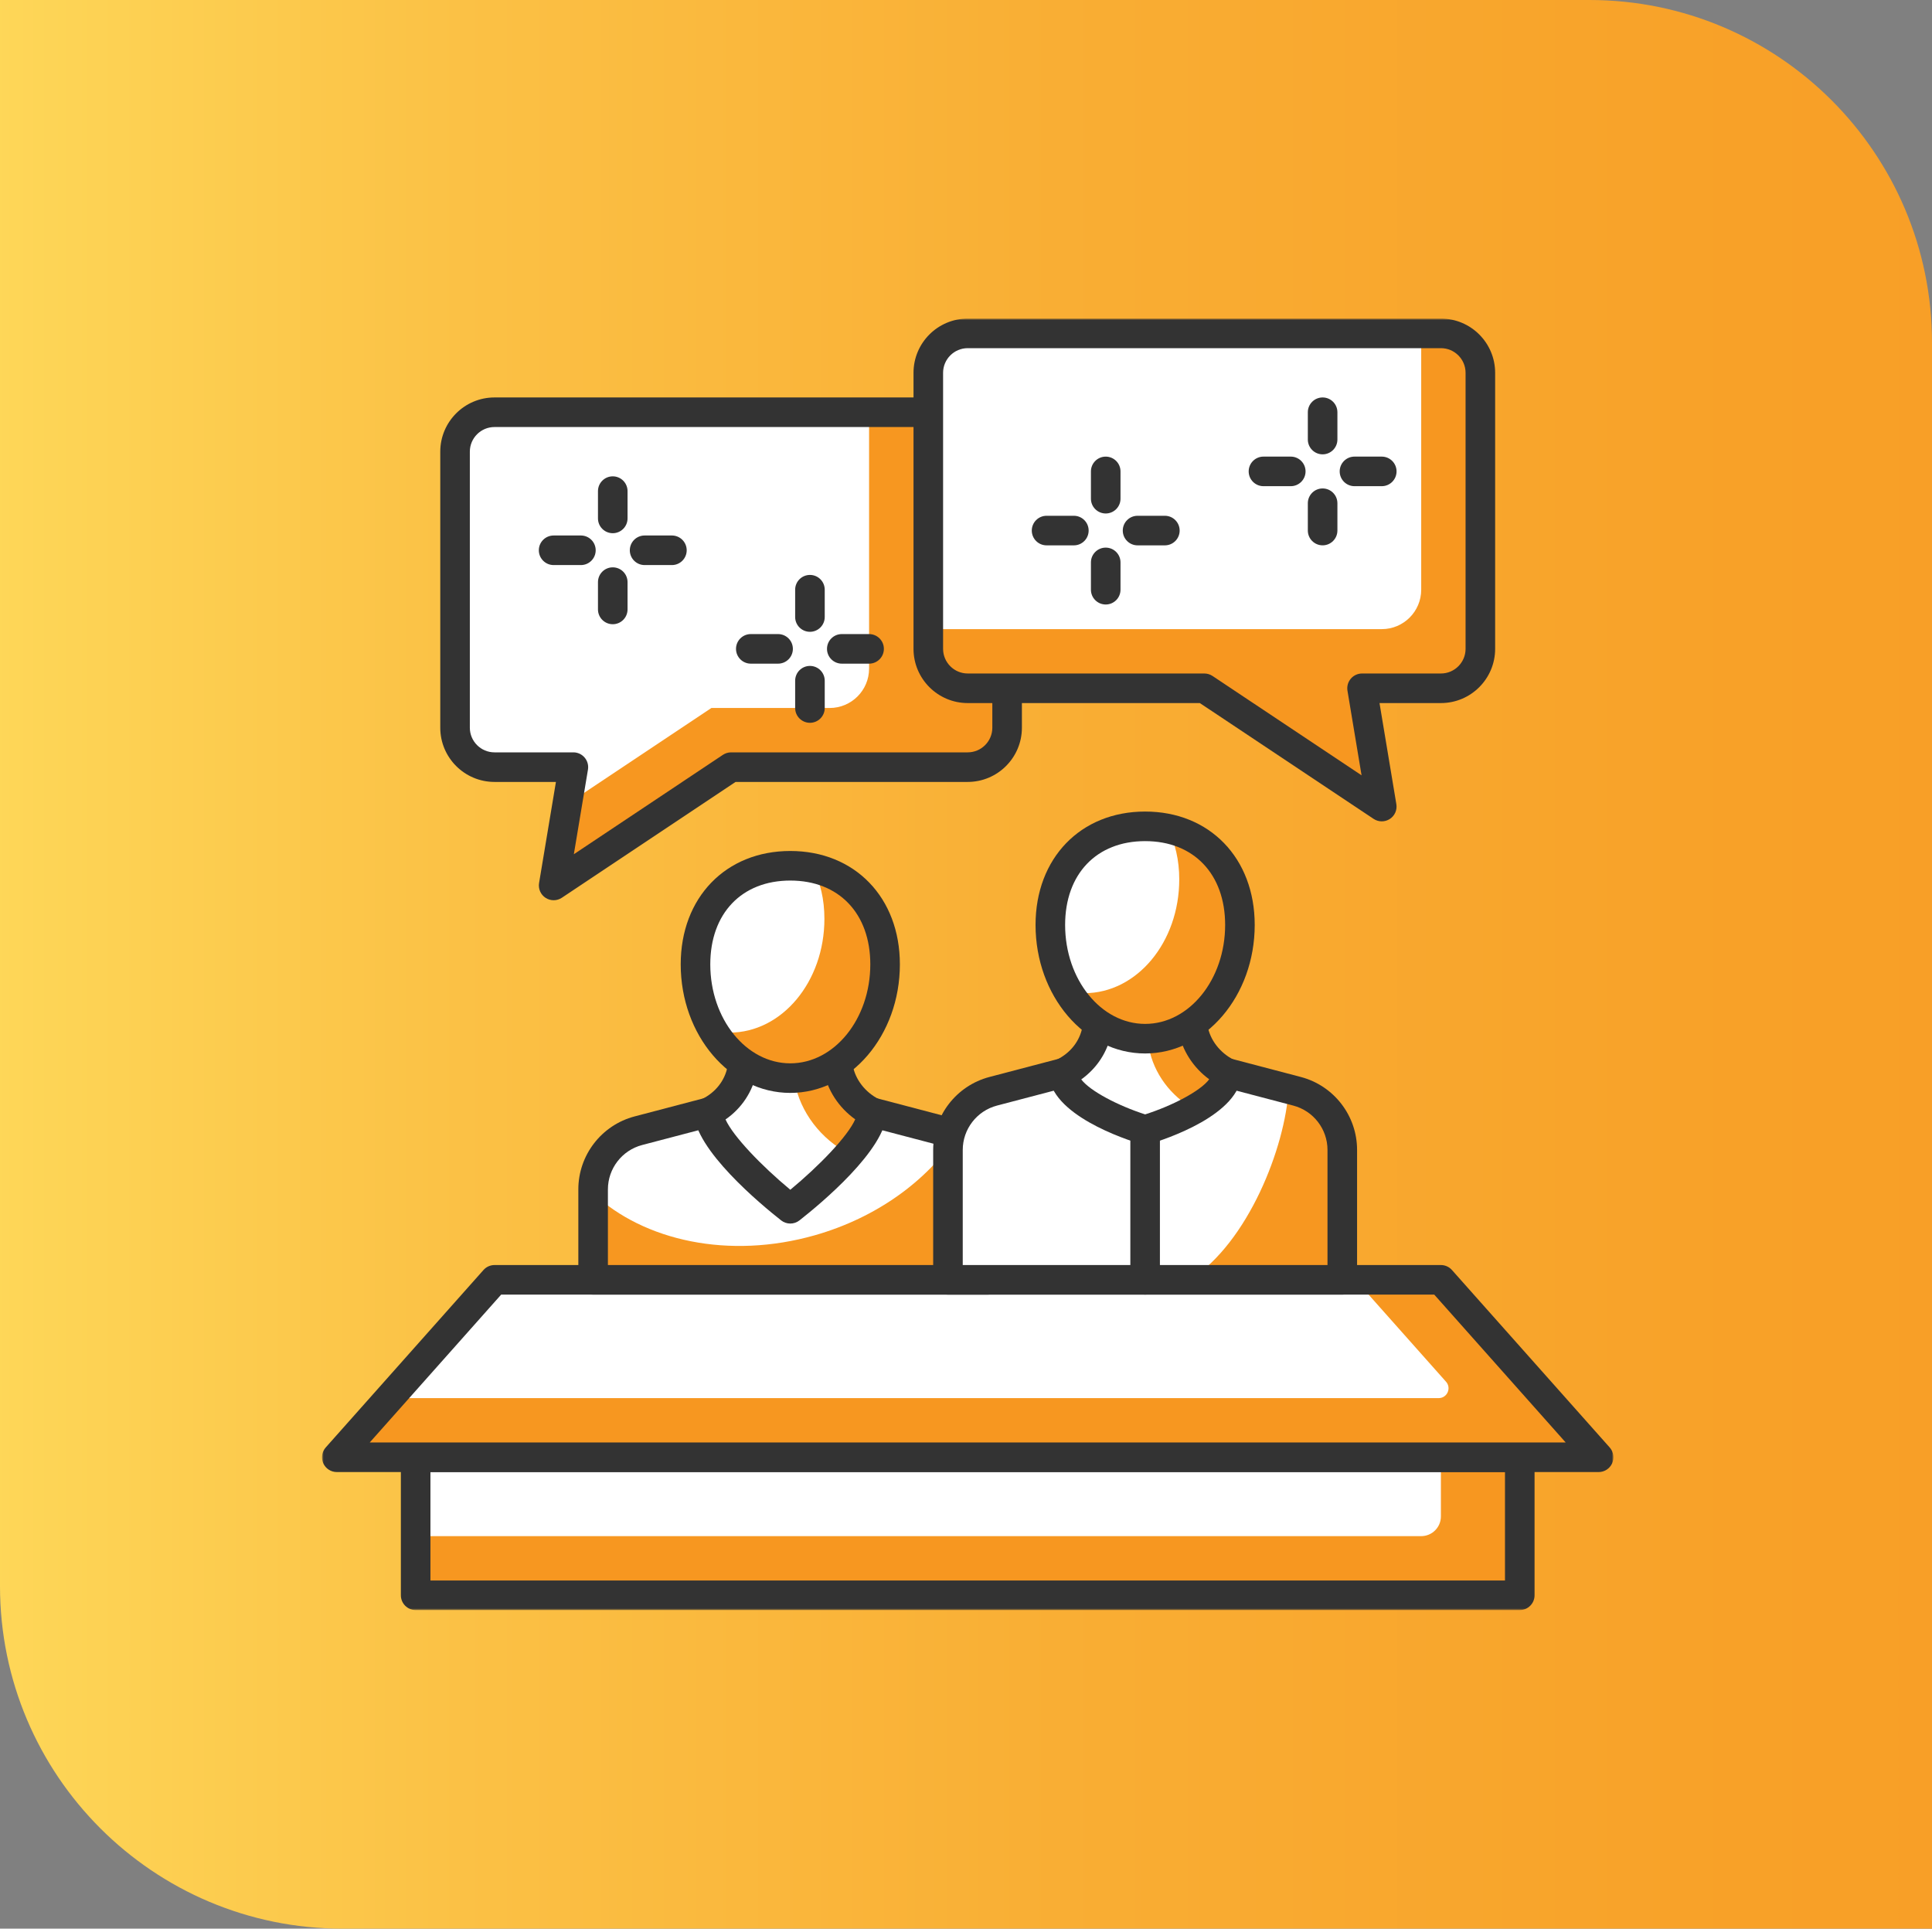<?xml version="1.0" encoding="UTF-8"?>
<svg width="564px" height="563px" viewBox="0 0 564 563" version="1.1" xmlns="http://www.w3.org/2000/svg" xmlns:xlink="http://www.w3.org/1999/xlink">
    <rect x="0" y="0" width="564" height="563" fill="#808080" stroke="none"/>
    <title>Group 4</title>
    <defs>
        <linearGradient x1="-2.25%" y1="50%" x2="216.577%" y2="50%" id="linearGradient-1">
            <stop stop-color="#FFDB5C" offset="0%"></stop>
            <stop stop-color="#FED95A" offset="0%"></stop>
            <stop stop-color="#FBC145" offset="12%"></stop>
            <stop stop-color="#F9AE34" offset="26%"></stop>
            <stop stop-color="#F8A128" offset="42%"></stop>
            <stop stop-color="#F79922" offset="62%"></stop>
            <stop stop-color="#F79720" offset="100%"></stop>
        </linearGradient>
        <polygon id="path-2" points="0 377 377 377 377 0 0 0"></polygon>
    </defs>
    <g id="Page-1" stroke="none" stroke-width="1" fill="none" fill-rule="evenodd">
        <g id="Group-4">
            <path d="M0,0 L464,0 C519.228,-1.01453063e-14 564,44.772 564,100 L564,563 L564,563 L100,563 C44.772,563 3.38176876e-15,518.228 0,463 L0,0 L0,0 Z" id="Rectangle" fill="url(#linearGradient-1)"></path>
            <g id="Group-51" transform="translate(94, 93)">
                <polygon id="Fill-1" fill="#F79720" points="27 372 349 372 349 332 27 332"></polygon>
                <g id="Group-50">
                    <path d="M320.879,355.417 L27.337,355.417 L27.337,332.394 L326.635,332.394 L326.635,349.661 C326.635,352.844 324.056,355.417 320.879,355.417" id="Fill-2" fill="#FFFFFF"></path>
                    <mask id="mask-3" fill="white">
                        <use xlink:href="#path-2"></use>
                    </mask>
                    <g id="Clip-5"></g>
                    <path d="M31.656,368.367 L345.344,368.367 L345.344,336.711 L31.656,336.711 L31.656,368.367 Z M349.66,377 L27.34,377 C24.957,377 23.023,375.066 23.023,372.683 L23.023,332.394 C23.023,330.012 24.957,328.078 27.34,328.078 L349.66,328.078 C352.043,328.078 353.977,330.012 353.977,332.394 L353.977,372.683 C353.977,375.066 352.043,377 349.66,377 L349.66,377 Z" id="Fill-4" fill="#333333" mask="url(#mask-3)"></path>
                    <polygon id="Fill-6" fill="#F79720" mask="url(#mask-3)" points="372.68 332.394 4.314 332.394 50.365 280.595 326.629 280.595"></polygon>
                    <path d="M325.977,315.128 L19.669,315.128 L50.364,280.595 L301.694,280.6 L328.13,310.339 C329.782,312.193 328.464,315.128 325.977,315.128" id="Fill-7" fill="#FFFFFF" mask="url(#mask-3)"></path>
                    <path d="M13.931,328.078 L363.068,328.078 L324.694,284.911 L52.305,284.911 L13.931,328.078 Z M372.686,336.711 L4.319,336.711 C2.615,336.711 1.079,335.71 0.376,334.167 C-0.32,332.613 -0.038,330.8 1.09,329.528 L47.142,277.728 C47.959,276.807 49.133,276.278 50.365,276.278 L326.634,276.278 C327.866,276.278 329.04,276.807 329.857,277.728 L375.909,329.528 C377.037,330.8 377.319,332.613 376.622,334.167 C375.926,335.71 374.383,336.711 372.686,336.711 L372.686,336.711 Z" id="Fill-8" fill="#333333" mask="url(#mask-3)"></path>
                    <path d="M181.053,237.074 L160.539,231.681 L136.705,231.681 L112.876,231.681 L92.357,237.074 C84.575,239.117 79.148,246.15 79.148,254.202 L79.148,280.597 L194.262,280.597 L194.262,254.202 C194.262,246.15 188.834,239.117 181.053,237.074" id="Fill-9" fill="#FFFFFF" mask="url(#mask-3)"></path>
                    <path d="M185.167,238.794 C176.47,251.732 161.954,262.438 143.864,267.589 C118.838,274.708 93.985,269.229 79.146,255.335 L79.146,280.602 L136.704,280.602 L194.267,280.602 L194.267,254.201 C194.267,247.675 190.664,241.867 185.167,238.794" id="Fill-10" fill="#F79720" mask="url(#mask-3)"></path>
                    <path d="M83.464,276.278 L189.95,276.278 L189.95,254.2 C189.95,248.116 185.841,242.792 179.959,241.244 L159.986,236.001 L113.434,236.001 L93.456,241.244 C87.573,242.792 83.464,248.116 83.464,254.2 L83.464,276.278 Z M194.267,284.911 L79.147,284.911 C76.764,284.911 74.83,282.977 74.83,280.595 L74.83,254.2 C74.83,244.196 81.587,235.437 91.263,232.893 L111.782,227.505 C112.139,227.413 112.507,227.367 112.876,227.367 L160.544,227.367 C160.913,227.367 161.281,227.413 161.638,227.505 L182.151,232.893 C191.827,235.437 198.584,244.196 198.584,254.2 L198.584,280.595 C198.584,282.977 196.65,284.911 194.267,284.911 L194.267,284.911 Z" id="Fill-11" fill="#333333" mask="url(#mask-3)"></path>
                    <path d="M136.704,259.854 C136.704,259.854 160.389,241.316 160.544,231.681 C155.525,229.114 151.755,224.429 150.696,218.789 C150.541,217.966 150.42,212.722 150.328,211.928 L123.052,211.951 C122.948,212.855 122.804,218.23 122.614,219.209 C121.538,224.734 117.825,229.252 112.876,231.681 C113.088,241.281 136.704,259.854 136.704,259.854" id="Fill-12" fill="#FFFFFF" mask="url(#mask-3)"></path>
                    <path d="M153.809,243.807 C157.567,239.462 160.491,235.036 160.543,231.68 C155.524,229.113 151.754,224.428 150.695,218.788 C150.545,217.965 150.424,212.722 150.326,211.927 L137.353,211.939 C137.497,214.345 137.687,221.424 137.917,222.656 C139.638,231.842 145.71,239.491 153.809,243.807" id="Fill-13" fill="#F79720" mask="url(#mask-3)"></path>
                    <path d="M117.798,233.786 C120.072,238.787 128.354,247.357 136.712,254.304 C145.121,247.346 153.444,238.741 155.66,233.751 C150.871,230.332 147.515,225.233 146.456,219.575 C146.376,219.161 146.283,217.762 146.214,216.243 L127.146,216.26 C127.059,217.918 126.956,219.501 126.852,220.019 C125.759,225.642 122.524,230.511 117.798,233.786 M136.706,264.169 C135.762,264.169 134.824,263.864 134.035,263.248 C128.124,258.598 108.802,242.569 108.56,231.777 C108.52,230.097 109.464,228.554 110.972,227.812 C114.886,225.883 117.585,222.447 118.38,218.378 C118.455,217.808 118.524,216.001 118.593,214.453 C118.656,213.066 118.719,211.846 118.765,211.443 C119.019,209.267 120.86,207.627 123.053,207.627 L150.33,207.61 L150.33,207.61 C152.528,207.61 154.376,209.256 154.624,211.437 C154.664,211.805 154.721,213.008 154.773,214.361 C154.831,215.823 154.883,217.503 154.963,218.108 C155.717,222.125 158.549,225.809 162.515,227.846 C163.977,228.594 164.886,230.108 164.857,231.748 C164.685,242.598 145.305,258.604 139.371,263.254 C138.588,263.87 137.644,264.169 136.706,264.169" id="Fill-14" fill="#333333" mask="url(#mask-3)"></path>
                    <path d="M164.378,188.512 C164.378,170.169 151.986,159.734 136.705,159.734 C121.423,159.734 109.031,170.169 109.031,188.512 C109.031,206.854 121.423,221.721 136.705,221.721 C151.986,221.721 164.378,206.854 164.378,188.512" id="Fill-15" fill="#FFFFFF" mask="url(#mask-3)"></path>
                    <path d="M143.339,160.453 C145.458,164.563 146.666,169.507 146.666,175.222 C146.666,193.565 134.274,208.431 118.993,208.431 C117.381,208.431 115.816,208.236 114.285,207.913 C119.309,216.265 127.465,221.721 136.703,221.721 C151.99,221.721 164.377,206.854 164.377,188.512 C164.377,172.92 155.415,163.066 143.339,160.453" id="Fill-16" fill="#F79720" mask="url(#mask-3)"></path>
                    <path d="M136.707,164.045 C122.519,164.045 113.35,173.645 113.35,188.506 C113.35,204.437 123.826,217.399 136.707,217.399 C149.583,217.399 160.064,204.437 160.064,188.506 C160.064,173.645 150.895,164.045 136.707,164.045 M136.707,226.032 C119.066,226.032 104.717,209.197 104.717,188.506 C104.717,169.017 117.869,155.411 136.707,155.411 C155.54,155.411 168.697,169.017 168.697,188.506 C168.697,209.197 154.343,226.032 136.707,226.032" id="Fill-17" fill="#333333" mask="url(#mask-3)"></path>
                    <path d="M284.638,225.557 L264.131,220.17 L240.291,220.17 L216.462,220.17 L195.943,225.563 C188.161,227.6 182.733,234.639 182.733,242.691 L182.733,280.597 L297.848,280.597 L297.848,242.691 C297.848,234.639 292.426,227.6 284.638,225.557" id="Fill-18" fill="#FFFFFF" mask="url(#mask-3)"></path>
                    <path d="M297.85,242.689 C297.85,234.643 292.422,227.604 284.641,225.555 L282.172,224.91 C281.239,241.774 270.384,269.723 253.335,280.601 L297.85,280.601 L297.85,242.689 Z" id="Fill-19" fill="#F79720" mask="url(#mask-3)"></path>
                    <path d="M187.05,276.278 L293.531,276.278 L293.531,242.683 C293.531,236.599 289.427,231.281 283.545,229.733 L263.572,224.489 L217.02,224.489 L197.042,229.733 C191.16,231.281 187.05,236.605 187.05,242.688 L187.05,276.278 Z M297.848,284.911 L182.733,284.911 C180.35,284.911 178.417,282.977 178.417,280.595 L178.417,242.688 C178.417,232.685 185.174,223.925 194.849,221.381 L215.368,215.994 C215.725,215.902 216.094,215.856 216.462,215.856 L264.131,215.856 C264.499,215.856 264.868,215.902 265.224,215.994 L285.738,221.381 C295.413,223.925 302.165,232.685 302.165,242.683 L302.165,280.595 C302.165,282.977 300.236,284.911 297.848,284.911 L297.848,284.911 Z" id="Fill-20" fill="#333333" mask="url(#mask-3)"></path>
                    <path d="M240.291,236.832 C240.291,236.832 263.975,229.805 264.131,220.17 C259.112,217.603 255.342,212.912 254.283,207.272 C254.127,206.449 254.006,201.211 253.914,200.417 L226.638,200.434 C226.534,201.344 226.391,206.719 226.201,207.698 C225.124,213.223 221.412,217.741 216.462,220.17 C216.675,229.764 240.291,236.832 240.291,236.832" id="Fill-21" fill="#FFFFFF" mask="url(#mask-3)"></path>
                    <path d="M264.129,220.172 C259.11,217.605 255.34,212.909 254.286,207.274 C254.131,206.445 254.01,201.208 253.918,200.413 L240.841,202.785 C240.973,203.93 241.146,211.522 241.37,212.719 C242.827,220.495 247.863,226.987 254.603,230.808 C259.628,227.982 264.059,224.322 264.129,220.172" id="Fill-22" fill="#F79720" mask="url(#mask-3)"></path>
                    <path d="M221.643,222.095 C224.274,225.542 232.498,229.795 240.297,232.305 C248.154,229.795 256.425,225.519 258.998,222.06 C254.341,218.647 251.084,213.622 250.042,208.063 C249.961,207.648 249.869,206.244 249.8,204.73 L230.737,204.742 C230.645,206.405 230.542,207.993 230.438,208.511 C229.367,214.031 226.231,218.82 221.643,222.095 M240.292,241.145 C239.877,241.145 239.463,241.082 239.054,240.961 C234.611,239.632 212.411,232.391 212.146,220.27 C212.106,218.589 213.05,217.041 214.558,216.299 C218.472,214.371 221.177,210.94 221.966,206.871 C222.04,206.296 222.109,204.488 222.178,202.94 C222.242,201.559 222.305,200.339 222.351,199.93 C222.604,197.76 224.446,196.114 226.639,196.114 L253.916,196.097 L253.916,196.097 C256.114,196.097 257.962,197.749 258.209,199.93 C258.25,200.293 258.307,201.49 258.359,202.842 C258.417,204.304 258.468,205.991 258.549,206.601 C259.297,210.612 262.135,214.302 266.1,216.333 C267.562,217.081 268.472,218.601 268.443,220.241 C268.253,232.42 245.984,239.643 241.523,240.961 C241.121,241.082 240.706,241.145 240.292,241.145" id="Fill-23" fill="#333333" mask="url(#mask-3)"></path>
                    <path d="M267.965,177 C267.965,158.657 255.573,148.223 240.291,148.223 C225.01,148.223 212.618,158.657 212.618,177 C212.618,195.338 225.01,210.204 240.291,210.204 C255.573,210.204 267.965,195.338 267.965,177" id="Fill-24" fill="#FFFFFF" mask="url(#mask-3)"></path>
                    <path d="M246.926,148.942 C249.044,153.052 250.253,157.996 250.253,163.711 C250.253,182.054 237.861,196.92 222.579,196.92 C220.973,196.92 219.402,196.725 217.871,196.402 C222.896,204.748 231.052,210.204 240.289,210.204 C255.571,210.204 267.963,195.338 267.963,177 C267.963,161.409 259.001,151.555 246.926,148.942" id="Fill-25" fill="#F79720" mask="url(#mask-3)"></path>
                    <path d="M240.293,152.534 C226.105,152.534 216.936,162.134 216.936,176.995 C216.936,192.926 227.412,205.888 240.293,205.888 C253.168,205.888 263.65,192.926 263.65,176.995 C263.65,162.134 254.481,152.534 240.293,152.534 M240.293,214.521 C222.652,214.521 208.303,197.686 208.303,176.995 C208.303,157.506 221.46,143.9 240.293,143.9 C259.131,143.9 272.283,157.506 272.283,176.995 C272.283,197.686 257.934,214.521 240.293,214.521" id="Fill-26" fill="#333333" mask="url(#mask-3)"></path>
                    <path d="M240.293,284.905 C237.91,284.905 235.976,282.972 235.976,280.589 L235.976,236.824 C235.976,234.441 237.91,232.507 240.293,232.507 C242.676,232.507 244.61,234.441 244.61,236.824 L244.61,280.589 C244.61,282.972 242.676,284.905 240.293,284.905" id="Fill-27" fill="#333333" mask="url(#mask-3)"></path>
                    <path d="M38.843,38.856 L38.843,119.428 C38.843,125.788 44,130.939 50.354,130.939 L73.383,130.939 L67.627,165.472 L119.428,130.939 L188.491,130.939 C194.851,130.939 200.003,125.788 200.003,119.428 L200.003,38.856 C200.003,32.502 194.851,27.345 188.491,27.345 L50.354,27.345 C44,27.345 38.843,32.502 38.843,38.856" id="Fill-28" fill="#F79720" mask="url(#mask-3)"></path>
                    <path d="M38.843,38.856 L38.843,119.428 C38.843,125.788 44,130.939 50.354,130.939 L73.383,130.939 L71.598,141.719 L113.673,113.672 L148.196,113.672 C154.556,113.672 159.707,108.521 159.707,102.161 L159.707,27.345 L50.354,27.345 C44,27.345 38.843,32.502 38.843,38.856" id="Fill-29" fill="#FFFFFF" mask="url(#mask-3)"></path>
                    <path d="M50.354,31.656 C46.388,31.656 43.159,34.884 43.159,38.85 L43.159,119.428 C43.159,123.393 46.388,126.622 50.354,126.622 L73.383,126.622 C74.655,126.622 75.858,127.18 76.675,128.153 C77.498,129.12 77.849,130.398 77.642,131.647 L73.521,156.355 L117.034,127.347 C117.742,126.875 118.577,126.622 119.428,126.622 L188.491,126.622 C192.463,126.622 195.686,123.393 195.686,119.428 L195.686,38.85 C195.686,34.884 192.463,31.656 188.491,31.656 L50.354,31.656 Z M67.627,169.789 C66.81,169.789 65.992,169.558 65.279,169.098 C63.834,168.166 63.086,166.462 63.368,164.764 L68.289,135.255 L50.354,135.255 C41.623,135.255 34.526,128.159 34.526,119.428 L34.526,38.85 C34.526,30.119 41.623,23.022 50.354,23.022 L188.491,23.022 C197.223,23.022 204.32,30.119 204.32,38.85 L204.32,119.428 C204.32,128.159 197.223,135.255 188.491,135.255 L120.735,135.255 L70.021,169.064 C69.296,169.547 68.461,169.789 67.627,169.789 L67.627,169.789 Z" id="Fill-30" fill="#333333" mask="url(#mask-3)"></path>
                    <path d="M75.581,71.95 L67.615,71.95 C65.232,71.95 63.298,70.016 63.298,67.633 C63.298,65.251 65.232,63.317 67.615,63.317 L75.581,63.317 C77.964,63.317 79.898,65.251 79.898,67.633 C79.898,70.016 77.964,71.95 75.581,71.95" id="Fill-31" fill="#333333" mask="url(#mask-3)"></path>
                    <path d="M102.147,71.95 L94.176,71.95 C91.793,71.95 89.859,70.016 89.859,67.633 C89.859,65.251 91.793,63.317 94.176,63.317 L102.147,63.317 C104.53,63.317 106.464,65.251 106.464,67.633 C106.464,70.016 104.53,71.95 102.147,71.95" id="Fill-32" fill="#333333" mask="url(#mask-3)"></path>
                    <path d="M84.88,89.217 C82.497,89.217 80.563,87.283 80.563,84.9 L80.563,76.929 C80.563,74.546 82.497,72.612 84.88,72.612 C87.263,72.612 89.197,74.546 89.197,76.929 L89.197,84.9 C89.197,87.283 87.263,89.217 84.88,89.217" id="Fill-33" fill="#333333" mask="url(#mask-3)"></path>
                    <path d="M84.88,62.648 C82.497,62.648 80.563,60.714 80.563,58.331 L80.563,50.366 C80.563,47.983 82.497,46.049 84.88,46.049 C87.263,46.049 89.197,47.983 89.197,50.366 L89.197,58.331 C89.197,60.714 87.263,62.648 84.88,62.648" id="Fill-34" fill="#333333" mask="url(#mask-3)"></path>
                    <path d="M133.143,100.728 L125.177,100.728 C122.794,100.728 120.86,98.794 120.86,96.411 C120.86,94.028 122.794,92.095 125.177,92.095 L133.143,92.095 C135.526,92.095 137.46,94.028 137.46,96.411 C137.46,98.794 135.526,100.728 133.143,100.728" id="Fill-35" fill="#333333" mask="url(#mask-3)"></path>
                    <path d="M159.71,100.728 L151.739,100.728 C149.356,100.728 147.422,98.794 147.422,96.411 C147.422,94.028 149.356,92.095 151.739,92.095 L159.71,92.095 C162.093,92.095 164.027,94.028 164.027,96.411 C164.027,98.794 162.093,100.728 159.71,100.728" id="Fill-36" fill="#333333" mask="url(#mask-3)"></path>
                    <path d="M142.443,117.995 C140.06,117.995 138.126,116.061 138.126,113.678 L138.126,105.706 C138.126,103.324 140.06,101.39 142.443,101.39 C144.826,101.39 146.76,103.324 146.76,105.706 L146.76,113.678 C146.76,116.061 144.826,117.995 142.443,117.995" id="Fill-37" fill="#333333" mask="url(#mask-3)"></path>
                    <path d="M142.443,91.432 C140.06,91.432 138.126,89.498 138.126,87.115 L138.126,79.143 C138.126,76.761 140.06,74.827 142.443,74.827 C144.826,74.827 146.76,76.761 146.76,79.143 L146.76,87.115 C146.76,89.498 144.826,91.432 142.443,91.432" id="Fill-38" fill="#333333" mask="url(#mask-3)"></path>
                    <path d="M176.994,15.828 L176.994,96.405 C176.994,102.76 182.151,107.917 188.506,107.917 L257.574,107.917 L309.376,142.45 L303.62,107.917 L326.643,107.917 C333.003,107.917 338.155,102.76 338.155,96.405 L338.155,15.828 C338.155,9.468 333.003,4.317 326.643,4.317 L188.506,4.317 C182.151,4.317 176.994,9.468 176.994,15.828" id="Fill-39" fill="#F79720" mask="url(#mask-3)"></path>
                    <path d="M176.994,15.828 L176.994,90.65 L309.376,90.65 C315.73,90.65 320.887,85.493 320.887,79.139 L320.887,4.317 L188.506,4.317 C182.151,4.317 176.994,9.468 176.994,15.828" id="Fill-40" fill="#FFFFFF" mask="url(#mask-3)"></path>
                    <path d="M188.506,8.633 C184.54,8.633 181.311,11.862 181.311,15.828 L181.311,96.405 C181.311,100.371 184.54,103.6 188.506,103.6 L257.574,103.6 C258.421,103.6 259.261,103.853 259.969,104.325 L303.476,133.327 L299.361,108.624 C299.154,107.376 299.505,106.098 300.322,105.131 C301.145,104.158 302.348,103.6 303.62,103.6 L326.643,103.6 C330.609,103.6 333.838,100.371 333.838,96.405 L333.838,15.828 C333.838,11.862 330.609,8.633 326.643,8.633 L188.506,8.633 Z M309.376,146.761 C308.541,146.761 307.707,146.519 306.982,146.036 L256.262,112.233 L188.506,112.233 C179.774,112.233 172.678,105.137 172.678,96.405 L172.678,15.828 C172.678,7.097 179.774,0 188.506,0 L326.643,0 C335.375,0 342.471,7.097 342.471,15.828 L342.471,96.405 C342.471,105.137 335.375,112.233 326.643,112.233 L308.714,112.233 L313.629,141.736 C313.917,143.434 313.163,145.138 311.719,146.07 C311.005,146.531 310.188,146.761 309.376,146.761 L309.376,146.761 Z" id="Fill-41" fill="#333333" mask="url(#mask-3)"></path>
                    <path d="M282.809,48.922 L274.838,48.922 C272.455,48.922 270.521,46.988 270.521,44.606 C270.521,42.223 272.455,40.289 274.838,40.289 L282.809,40.289 C285.192,40.289 287.126,42.223 287.126,44.606 C287.126,46.988 285.192,48.922 282.809,48.922" id="Fill-42" fill="#333333" mask="url(#mask-3)"></path>
                    <path d="M309.373,48.922 L301.407,48.922 C299.024,48.922 297.09,46.988 297.09,44.606 C297.09,42.223 299.024,40.289 301.407,40.289 L309.373,40.289 C311.756,40.289 313.69,42.223 313.69,44.606 C313.69,46.988 311.756,48.922 309.373,48.922" id="Fill-43" fill="#333333" mask="url(#mask-3)"></path>
                    <path d="M292.106,66.189 C289.723,66.189 287.789,64.255 287.789,61.872 L287.789,53.901 C287.789,51.518 289.723,49.584 292.106,49.584 C294.489,49.584 296.423,51.518 296.423,53.901 L296.423,61.872 C296.423,64.255 294.489,66.189 292.106,66.189" id="Fill-44" fill="#333333" mask="url(#mask-3)"></path>
                    <path d="M292.106,39.626 C289.723,39.626 287.789,37.692 287.789,35.309 L287.789,27.338 C287.789,24.955 289.723,23.021 292.106,23.021 C294.489,23.021 296.423,24.955 296.423,27.338 L296.423,35.309 C296.423,37.692 294.489,39.626 292.106,39.626" id="Fill-45" fill="#333333" mask="url(#mask-3)"></path>
                    <path d="M219.488,66.195 L211.522,66.195 C209.139,66.195 207.205,64.261 207.205,61.878 C207.205,59.495 209.139,57.561 211.522,57.561 L219.488,57.561 C221.871,57.561 223.804,59.495 223.804,61.878 C223.804,64.261 221.871,66.195 219.488,66.195" id="Fill-46" fill="#333333" mask="url(#mask-3)"></path>
                    <path d="M246.054,66.195 L238.083,66.195 C235.7,66.195 233.766,64.261 233.766,61.878 C233.766,59.495 235.7,57.561 238.083,57.561 L246.054,57.561 C248.437,57.561 250.371,59.495 250.371,61.878 C250.371,64.261 248.437,66.195 246.054,66.195" id="Fill-47" fill="#333333" mask="url(#mask-3)"></path>
                    <path d="M228.787,83.461 C226.404,83.461 224.47,81.527 224.47,79.145 L224.47,71.173 C224.47,68.79 226.404,66.856 228.787,66.856 C231.17,66.856 233.104,68.79 233.104,71.173 L233.104,79.145 C233.104,81.527 231.17,83.461 228.787,83.461" id="Fill-48" fill="#333333" mask="url(#mask-3)"></path>
                    <path d="M228.787,56.892 C226.404,56.892 224.47,54.959 224.47,52.576 L224.47,44.61 C224.47,42.227 226.404,40.293 228.787,40.293 C231.17,40.293 233.104,42.227 233.104,44.61 L233.104,52.576 C233.104,54.959 231.17,56.892 228.787,56.892" id="Fill-49" fill="#333333" mask="url(#mask-3)"></path>
                </g>
            </g>
        </g>
    </g>
</svg>